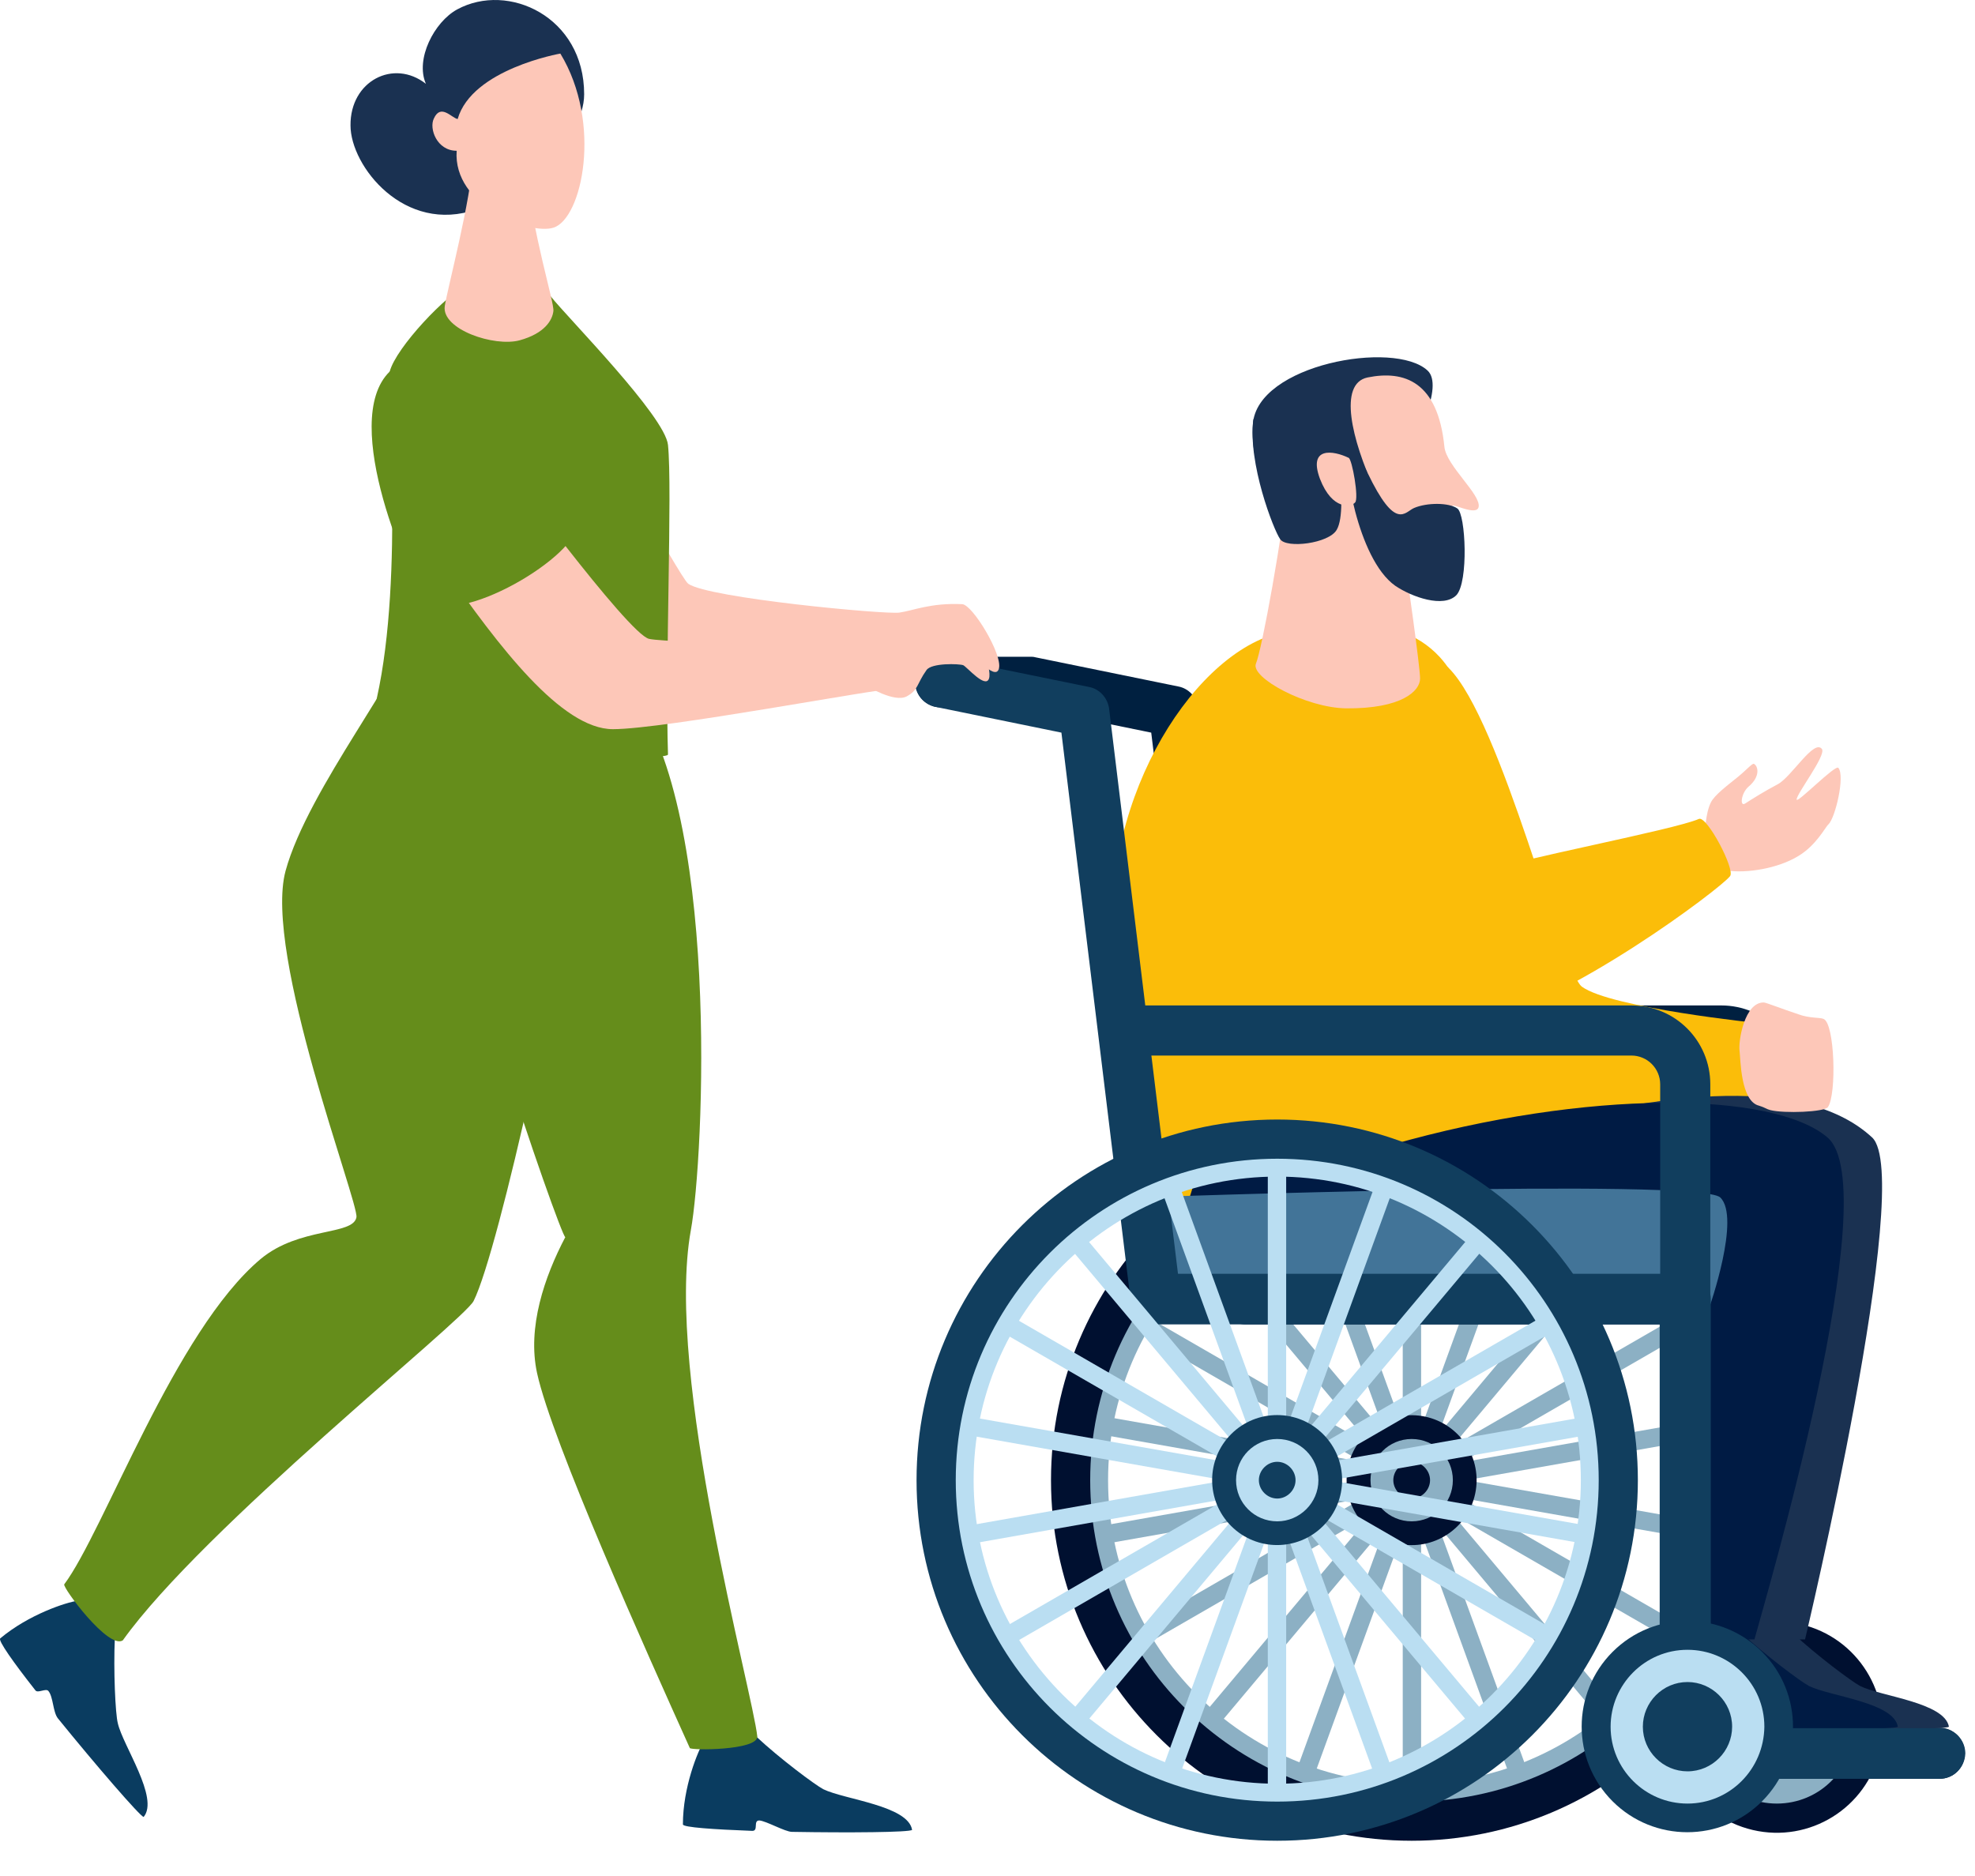 <svg width="40" height="38" viewBox="0 0 40 38" fill="none" xmlns="http://www.w3.org/2000/svg">
<path d="M38.071 35.472C38.34 34.321 37.625 33.17 36.474 32.901C35.323 32.631 34.172 33.346 33.903 34.497C33.634 35.648 34.349 36.799 35.499 37.068C36.65 37.337 37.801 36.623 38.071 35.472Z" fill="#001030"/>
<path d="M35.986 36.533C35.132 36.533 34.428 35.84 34.428 34.975C34.428 34.121 35.122 33.418 35.986 33.418C36.84 33.418 37.543 34.111 37.543 34.975C37.543 35.84 36.85 36.533 35.986 36.533ZM35.986 34.071C35.483 34.071 35.081 34.483 35.081 34.975C35.081 35.478 35.493 35.88 35.986 35.88C36.488 35.88 36.89 35.468 36.89 34.975C36.9 34.473 36.488 34.071 35.986 34.071Z" fill="#8CB0C4"/>
<path d="M28.782 23.23H28.41V36.734H28.782V23.23Z" fill="#8CB0C4"/>
<path d="M26.46 23.573L26.111 23.7L30.729 36.39L31.078 36.263L26.46 23.573Z" fill="#8CB0C4"/>
<path d="M24.395 24.686L24.11 24.925L32.791 35.269L33.076 35.03L24.395 24.686Z" fill="#8CB0C4"/>
<path d="M22.837 26.442L22.651 26.764L34.346 33.516L34.532 33.194L22.837 26.442Z" fill="#8CB0C4"/>
<path d="M21.972 28.622L21.908 28.988L35.206 31.332L35.271 30.966L21.972 28.622Z" fill="#8CB0C4"/>
<path d="M35.207 28.633L21.909 30.978L21.973 31.344L35.272 28.999L35.207 28.633Z" fill="#8CB0C4"/>
<path d="M34.346 26.451L22.651 33.203L22.837 33.524L34.532 26.772L34.346 26.451Z" fill="#8CB0C4"/>
<path d="M32.79 24.694L24.111 35.04L24.396 35.279L33.075 24.933L32.79 24.694Z" fill="#8CB0C4"/>
<path d="M30.731 23.576L26.111 36.265L26.461 36.393L31.08 23.703L30.731 23.576Z" fill="#8CB0C4"/>
<path d="M28.591 23.712C32.047 23.712 34.86 26.526 34.86 29.982C34.86 33.438 32.047 36.252 28.591 36.252C25.134 36.252 22.321 33.438 22.321 29.982C22.321 26.526 25.134 23.712 28.591 23.712ZM28.591 22.677C24.552 22.677 21.286 25.953 21.286 29.982C21.286 34.021 24.562 37.286 28.591 37.286C32.62 37.286 35.895 34.011 35.895 29.982C35.895 25.943 32.63 22.677 28.591 22.677Z" fill="#001030"/>
<path d="M28.591 23.833C31.977 23.833 34.74 26.586 34.74 29.982C34.74 33.368 31.987 36.131 28.591 36.131C25.195 36.131 22.442 33.378 22.442 29.982C22.442 26.596 25.205 23.833 28.591 23.833ZM28.591 23.471C24.994 23.471 22.08 26.385 22.08 29.982C22.08 33.579 24.994 36.493 28.591 36.493C32.188 36.493 35.102 33.579 35.102 29.982C35.102 26.385 32.188 23.471 28.591 23.471Z" fill="#8CB0C4"/>
<path d="M29.889 30.192C30.005 29.474 29.517 28.799 28.799 28.683C28.081 28.567 27.406 29.055 27.29 29.772C27.174 30.49 27.662 31.166 28.379 31.281C29.097 31.397 29.773 30.91 29.889 30.192Z" fill="#001030"/>
<path d="M28.591 30.816C28.129 30.816 27.757 30.444 27.757 29.982C27.757 29.52 28.129 29.148 28.591 29.148C29.053 29.148 29.425 29.52 29.425 29.982C29.425 30.444 29.053 30.816 28.591 30.816ZM28.591 29.61C28.39 29.61 28.219 29.781 28.219 29.982C28.219 30.183 28.39 30.354 28.591 30.354C28.792 30.354 28.963 30.183 28.963 29.982C28.963 29.781 28.792 29.61 28.591 29.61Z" fill="#8CB0C4"/>
<path d="M39.281 36.031H35.946C35.664 36.031 35.433 35.8 35.433 35.518V26.827H25.225C24.963 26.827 24.752 26.636 24.722 26.385L23.316 14.84L20.814 14.328H19.045C18.764 14.328 18.533 14.097 18.533 13.815C18.533 13.534 18.764 13.303 19.045 13.303H20.864C20.894 13.303 20.934 13.303 20.965 13.313L23.868 13.906C24.079 13.946 24.24 14.127 24.27 14.338L25.667 25.792H35.946C36.227 25.792 36.458 26.023 36.458 26.305V34.996H39.281C39.563 34.996 39.794 35.227 39.794 35.508C39.794 35.81 39.563 36.031 39.281 36.031Z" fill="#002040"/>
<path d="M36.458 26.325H35.443V21.964C35.443 21.642 35.182 21.381 34.86 21.381H24.592V20.366H34.86C35.744 20.366 36.458 21.08 36.458 21.964V26.325Z" fill="#002040"/>
<path d="M34.529 16.91C34.529 16.88 34.539 16.478 34.649 16.257C34.72 16.106 34.991 15.905 35.202 15.734C35.373 15.594 35.493 15.453 35.523 15.473C35.604 15.513 35.664 15.724 35.413 15.935C35.262 16.066 35.232 16.347 35.343 16.277C35.483 16.186 35.755 16.016 36.006 15.885C36.287 15.734 36.739 14.961 36.9 15.172C36.99 15.302 36.378 16.086 36.388 16.197C36.398 16.277 37.171 15.483 37.232 15.553C37.372 15.714 37.171 16.568 37.031 16.699C36.97 16.749 36.789 17.121 36.418 17.342C36.006 17.593 35.373 17.694 34.971 17.633C34.81 17.603 34.438 17.844 34.529 16.91Z" fill="#FDC7B8"/>
<path d="M29.334 13.524C30.409 14.579 31.645 19.693 32.037 19.985C32.62 20.417 35.644 20.728 35.644 20.728L35.805 22.697C35.805 22.697 31.223 23.32 30.128 22.908C29.033 22.497 28.57 12.77 29.334 13.524Z" fill="#FBBD09"/>
<path d="M39.472 34.976C39.422 35.026 38.206 35.036 37.041 35.016C36.9 35.016 36.518 34.795 36.378 34.785C36.247 34.785 36.367 34.996 36.237 34.996C35.453 34.966 34.83 34.925 34.83 34.865C34.83 34.112 35.132 33.378 35.262 33.167C35.544 33.237 36.287 33.167 36.317 33.087C36.789 33.529 37.503 34.061 37.674 34.152C38.096 34.363 39.382 34.483 39.472 34.976Z" fill="#1A3151"/>
<path d="M30.339 23.039C33.836 22.004 36.609 21.833 37.915 23.039C38.789 23.843 36.558 33.207 36.558 33.207H35.202C35.202 33.207 34.941 26.224 34.489 26.043C34.036 25.862 24.27 27.179 24.079 26.315C23.898 25.451 25.576 22.949 25.576 22.949L30.339 23.039Z" fill="#1A3151"/>
<path d="M25.868 12.831C24.069 13.313 22.2 16.387 22.572 19.472C22.894 22.125 23.587 26.325 24.23 26.325C24.873 26.325 30.5 23.722 31.816 23.391C32.007 23.34 29.897 21.23 29.736 20.085C29.535 18.628 30.49 14.76 29.163 13.313C28.229 12.288 26.531 12.66 25.868 12.831Z" fill="#FBBD09"/>
<path d="M24.451 15.121C22.542 17.282 28.49 20.969 29.937 20.688C31.726 20.346 34.87 17.985 35.041 17.744C35.142 17.603 34.569 16.518 34.408 16.588C33.906 16.809 30.691 17.412 30.027 17.663C29.364 17.925 25.848 13.554 24.451 15.121Z" fill="#FBBD09"/>
<path d="M28.912 7.505C29.254 7.817 28.661 8.992 28.42 9.163C27.877 9.565 26.832 11.163 26.38 11.082C25.928 11.002 25.305 9.525 25.375 8.591C25.456 7.385 28.239 6.882 28.912 7.505Z" fill="#1A3151"/>
<path d="M26.139 9.374C25.968 10.921 25.556 13.162 25.436 13.444C25.325 13.725 26.451 14.338 27.264 14.348C28.39 14.358 28.761 13.996 28.761 13.745C28.761 13.494 28.48 11.544 28.48 11.544L27.797 9.585L26.139 9.374Z" fill="#FDC7B8"/>
<path d="M27.697 7.646C28.44 7.495 29.123 7.727 29.254 9.053C29.294 9.435 29.997 10.017 29.947 10.269C29.907 10.46 29.415 10.188 29.415 10.248C29.415 10.751 29.264 10.982 29.093 11.444C28.812 12.188 26.501 7.897 27.697 7.646Z" fill="#FDC7B8"/>
<path d="M28.641 10.289C28.902 10.178 29.344 10.178 29.515 10.299C29.686 10.409 29.746 11.796 29.495 12.057C29.234 12.318 28.601 12.097 28.259 11.866C27.475 11.313 27.194 9.284 27.325 9.284C27.546 9.284 27.636 9.445 27.696 9.575C28.269 10.771 28.45 10.369 28.641 10.289Z" fill="#1A3151"/>
<path d="M25.386 8.49C25.265 9.374 25.797 10.741 25.928 10.922C26.049 11.113 26.913 11.012 27.073 10.731C27.335 10.278 26.963 8.49 26.963 8.49H25.386Z" fill="#1A3151"/>
<path d="M27.315 9.274C27.003 9.123 26.491 9.043 26.732 9.696C26.983 10.349 27.375 10.268 27.445 10.178C27.526 10.098 27.385 9.304 27.315 9.274Z" fill="#FDC7B8"/>
<path d="M38.437 34.976C38.387 35.026 37.171 35.036 36.006 35.016C35.865 35.016 35.483 34.795 35.343 34.785C35.212 34.785 35.333 34.996 35.202 34.996C34.418 34.966 33.795 34.925 33.795 34.865C33.795 34.112 34.097 33.378 34.227 33.167C34.509 33.237 35.252 33.167 35.282 33.087C35.755 33.529 36.468 34.061 36.639 34.152C37.071 34.363 38.357 34.483 38.437 34.976Z" fill="#001B44"/>
<path d="M28.179 23.19C32.157 22.055 35.915 22.105 37.011 23.039C38.216 24.064 35.755 32.393 35.533 33.207H34.167C34.077 32.012 34.097 26.224 33.665 26.053C33.212 25.873 23.939 27.139 23.758 26.274C23.577 25.41 24.541 22.959 24.541 22.959L28.179 23.19Z" fill="#001B44"/>
<path d="M23.496 26.596L25.858 26.747L34.619 26.485C34.619 26.485 35.262 24.657 34.84 24.255C34.418 23.853 23.084 24.255 23.084 24.255L23.496 26.596Z" fill="#427498"/>
<path d="M39.281 36.031H34.127C33.846 36.031 33.614 35.799 33.614 35.518V26.827H23.406C23.145 26.827 22.934 26.636 22.904 26.385L21.497 14.84L18.945 14.318C18.674 14.257 18.493 13.996 18.553 13.715C18.613 13.444 18.875 13.263 19.156 13.323L22.06 13.916C22.271 13.956 22.431 14.137 22.462 14.348L23.858 25.802H34.137C34.418 25.802 34.649 26.033 34.649 26.314V35.006H39.291C39.573 35.006 39.804 35.237 39.804 35.518C39.794 35.809 39.562 36.031 39.281 36.031Z" fill="#113E5E"/>
<path d="M34.639 26.325H33.624V21.964C33.624 21.642 33.363 21.381 33.041 21.381H22.773V20.366H33.041C33.926 20.366 34.639 21.08 34.639 21.964V26.325Z" fill="#113E5E"/>
<path d="M35.687 36.487C36.523 35.651 36.523 34.296 35.687 33.46C34.851 32.624 33.496 32.624 32.66 33.46C31.825 34.296 31.825 35.651 32.66 36.487C33.496 37.322 34.851 37.322 35.687 36.487Z" fill="#113E5E"/>
<path d="M34.177 36.533C33.323 36.533 32.62 35.84 32.62 34.976C32.62 34.122 33.313 33.418 34.177 33.418C35.031 33.418 35.734 34.112 35.734 34.976C35.724 35.84 35.031 36.533 34.177 36.533ZM34.177 34.071C33.675 34.071 33.273 34.483 33.273 34.976C33.273 35.478 33.685 35.88 34.177 35.88C34.679 35.88 35.081 35.468 35.081 34.976C35.081 34.473 34.669 34.071 34.177 34.071Z" fill="#BADEF2"/>
<path d="M26.049 23.23H25.677V36.734H26.049V23.23Z" fill="#BADEF2"/>
<path d="M23.727 23.575L23.378 23.702L27.997 36.392L28.346 36.265L23.727 23.575Z" fill="#BADEF2"/>
<path d="M21.664 24.69L21.379 24.929L30.059 35.273L30.344 35.034L21.664 24.69Z" fill="#BADEF2"/>
<path d="M20.108 26.448L19.922 26.77L31.616 33.522L31.802 33.2L20.108 26.448Z" fill="#BADEF2"/>
<path d="M19.245 28.628L19.18 28.995L32.479 31.339L32.544 30.973L19.245 28.628Z" fill="#BADEF2"/>
<path d="M32.484 28.632L19.186 30.978L19.25 31.344L32.549 28.998L32.484 28.632Z" fill="#BADEF2"/>
<path d="M31.623 26.448L19.928 33.2L20.114 33.523L31.808 26.77L31.623 26.448Z" fill="#BADEF2"/>
<path d="M30.066 24.692L21.387 35.037L21.672 35.276L30.351 24.93L30.066 24.692Z" fill="#BADEF2"/>
<path d="M28.006 23.573L23.386 36.263L23.736 36.39L28.355 23.7L28.006 23.573Z" fill="#BADEF2"/>
<path d="M25.868 23.712C29.324 23.712 32.137 26.526 32.137 29.982C32.137 33.438 29.324 36.252 25.868 36.252C22.411 36.252 19.598 33.438 19.598 29.982C19.598 26.526 22.411 23.712 25.868 23.712ZM25.868 22.677C21.828 22.677 18.563 25.953 18.563 29.982C18.563 34.021 21.839 37.286 25.868 37.286C29.907 37.286 33.172 34.011 33.172 29.982C33.172 25.943 29.897 22.677 25.868 22.677Z" fill="#113E5E"/>
<path d="M25.868 23.833C29.254 23.833 32.017 26.586 32.017 29.982C32.017 33.368 29.264 36.131 25.868 36.131C22.482 36.131 19.719 33.378 19.719 29.982C19.719 26.596 22.472 23.833 25.868 23.833ZM25.868 23.471C22.271 23.471 19.357 26.385 19.357 29.982C19.357 33.579 22.271 36.493 25.868 36.493C29.465 36.493 32.379 33.579 32.379 29.982C32.379 26.385 29.465 23.471 25.868 23.471Z" fill="#BADEF2"/>
<path d="M26.796 30.911C27.311 30.397 27.311 29.563 26.796 29.049C26.282 28.535 25.449 28.535 24.935 29.049C24.421 29.563 24.421 30.397 24.935 30.911C25.449 31.425 26.282 31.425 26.796 30.911Z" fill="#113E5E"/>
<path d="M25.868 30.816C25.406 30.816 25.034 30.444 25.034 29.982C25.034 29.52 25.406 29.148 25.868 29.148C26.33 29.148 26.702 29.52 26.702 29.982C26.702 30.444 26.32 30.816 25.868 30.816ZM25.868 29.61C25.667 29.61 25.496 29.781 25.496 29.982C25.496 30.183 25.667 30.354 25.868 30.354C26.069 30.354 26.239 30.183 26.239 29.982C26.239 29.781 26.069 29.61 25.868 29.61Z" fill="#BADEF2"/>
<path d="M36.93 20.638C37.161 20.718 37.201 22.175 37.02 22.426C36.95 22.526 36.136 22.557 35.855 22.486C35.775 22.466 35.755 22.436 35.624 22.396C35.252 22.305 35.252 21.451 35.232 21.291C35.202 21.09 35.333 20.296 35.724 20.306C35.764 20.306 36.096 20.437 36.428 20.547C36.649 20.628 36.86 20.607 36.93 20.638Z" fill="#FDC7B8"/>
<path d="M36.468 21.04C36.347 21.04 36.217 21.029 36.076 21.009C35.925 20.989 35.704 20.969 35.674 20.999C35.654 21.019 35.624 21.009 35.614 20.999C35.594 20.979 35.604 20.949 35.614 20.939C35.674 20.889 35.825 20.899 36.086 20.929C36.297 20.949 36.528 20.979 36.639 20.939C36.86 20.859 36.85 20.748 36.85 20.748C36.85 20.728 36.86 20.698 36.89 20.698C36.92 20.698 36.94 20.708 36.94 20.738C36.94 20.748 36.97 20.919 36.669 21.029C36.619 21.029 36.548 21.04 36.468 21.04Z" fill="#FDC7B8"/>
<path d="M36.197 22.346H36.187C36.056 22.316 35.915 22.145 35.815 21.914C35.704 21.683 35.624 21.331 35.724 21.11C35.734 21.09 35.765 21.08 35.785 21.09C35.805 21.1 35.815 21.13 35.805 21.15C35.724 21.331 35.785 21.642 35.895 21.873C35.986 22.074 36.116 22.225 36.207 22.255C36.227 22.265 36.247 22.285 36.237 22.316C36.237 22.336 36.217 22.346 36.197 22.346Z" fill="#FDC7B8"/>
<path d="M18.473 37.066C18.422 37.116 17.207 37.126 16.041 37.106C15.901 37.106 15.519 36.885 15.378 36.875C15.248 36.875 15.368 37.086 15.237 37.086C14.454 37.056 13.831 37.015 13.831 36.955C13.831 36.202 14.132 35.468 14.263 35.257C14.544 35.327 15.288 35.257 15.318 35.177C15.79 35.619 16.503 36.151 16.674 36.242C17.106 36.453 18.392 36.573 18.473 37.066Z" fill="#0A3C60"/>
<path d="M2.909 36.804C2.839 36.794 1.944 35.759 1.171 34.805C1.07 34.674 1.08 34.373 0.98 34.252C0.93 34.192 0.769 34.302 0.719 34.242C0.276 33.679 -0.045 33.227 0.005 33.187C0.578 32.705 1.341 32.454 1.583 32.423C1.713 32.685 2.246 33.207 2.326 33.177C2.296 33.83 2.336 34.714 2.386 34.905C2.487 35.357 3.23 36.422 2.909 36.804Z" fill="#0A3C60"/>
<path d="M11.831 1.909C11.831 0.342 10.294 -0.372 9.259 0.191C8.797 0.442 8.405 1.196 8.626 1.698C7.973 1.186 7.089 1.638 7.099 2.542C7.099 3.366 8.194 4.752 9.651 4.24C10.495 3.939 11.831 2.864 11.831 1.909Z" fill="#1A3151"/>
<path d="M13.941 11.826C14.363 12.117 17.93 12.449 18.212 12.409C18.503 12.368 18.845 12.208 19.488 12.238C19.698 12.248 20.311 13.263 20.231 13.544C20.151 13.825 19.658 13.152 19.467 13.162C19.226 13.182 18.885 13.273 18.734 13.444C18.493 13.715 18.131 13.936 18.031 13.735C17.89 13.454 17.85 13.263 17.82 13.202C17.739 13.042 13.66 13.916 13.469 13.383C13.358 13.042 11.48 8.661 11.66 8.249C11.781 7.988 13.77 11.715 13.941 11.826Z" fill="#FDC7B8"/>
<path d="M15.338 35.177C15.247 34.282 13.459 27.852 13.992 24.918C14.253 23.491 14.614 16.247 12.695 13.946C12.474 13.675 10.786 13.353 10.103 13.092C9.892 14.167 9.149 15.202 8.988 16.287C8.787 17.684 11.359 25.059 11.449 25.059C11.027 25.863 10.676 26.887 10.877 27.812C11.178 29.198 13.097 33.469 13.971 35.408C13.992 35.458 15.338 35.458 15.338 35.177Z" fill="#658D1B"/>
<path d="M11.63 17.342C11.801 15.373 11.892 14.257 12.163 12.65C11.068 12.328 8.204 12.368 8.244 12.871C8.284 13.464 6.235 15.976 5.783 17.643C5.33 19.321 7.27 24.365 7.219 24.657C7.149 25.029 6.064 24.848 5.28 25.501C3.542 26.958 2.105 31.017 1.301 32.092C1.261 32.152 2.196 33.418 2.487 33.227C4.105 30.956 9.37 26.767 9.591 26.355C10.113 25.32 11.49 18.96 11.63 17.342Z" fill="#658D1B"/>
<path d="M9.47 5.767C9.058 5.948 8.023 7.033 7.893 7.526C7.812 7.837 8.194 11.625 7.631 14.147C7.39 15.232 13.539 15.463 13.529 15.282C13.469 13.484 13.62 9.907 13.529 9.013C13.469 8.43 11.51 6.45 11.158 6.008C10.837 5.586 10.555 5.275 9.47 5.767Z" fill="#658D1B"/>
<path d="M9.591 3.145C9.53 4.099 9.068 5.818 9.008 6.199C8.938 6.672 10.013 7.033 10.525 6.893C11.037 6.752 11.188 6.481 11.208 6.3C11.228 6.119 10.776 4.722 10.666 3.446C10.575 2.432 9.611 2.753 9.591 3.145Z" fill="#FDC7B8"/>
<path d="M11.349 1.085C12.203 2.492 11.791 4.431 11.208 4.612C10.726 4.763 9.169 4.17 9.249 3.054C8.847 3.054 8.686 2.602 8.787 2.401C8.927 2.09 9.148 2.391 9.269 2.411C9.56 1.397 11.349 1.085 11.349 1.085Z" fill="#FDC7B8"/>
<path d="M17.568 13.082C17.95 12.781 18.372 12.529 18.553 12.489C18.724 12.439 19.488 12.57 19.638 12.65C19.789 12.74 20.1 13.544 20.03 13.745C19.96 13.956 19.578 13.504 19.508 13.474C19.427 13.444 18.864 13.424 18.764 13.574C18.563 13.856 18.603 13.976 18.362 14.107C18.111 14.238 17.558 13.896 17.558 13.896C17.558 13.896 17.257 13.323 17.568 13.082Z" fill="#FDC7B8"/>
<path d="M8.998 11.514C10.093 13.082 11.369 14.77 12.414 14.77C13.459 14.77 17.83 13.936 18.02 13.966C18.201 14.006 17.568 13.092 17.568 13.092C17.568 13.092 13.569 13.032 13.147 12.941C12.725 12.851 10.113 9.294 10.113 9.294L8.998 11.514Z" fill="#FDC7B8"/>
<path d="M7.893 7.526C6.848 8.54 8.345 11.856 8.596 12.127C9.229 12.77 11.801 11.203 11.671 10.6C11.51 9.897 8.887 6.561 7.893 7.526Z" fill="#658D1B"/>
</svg>
